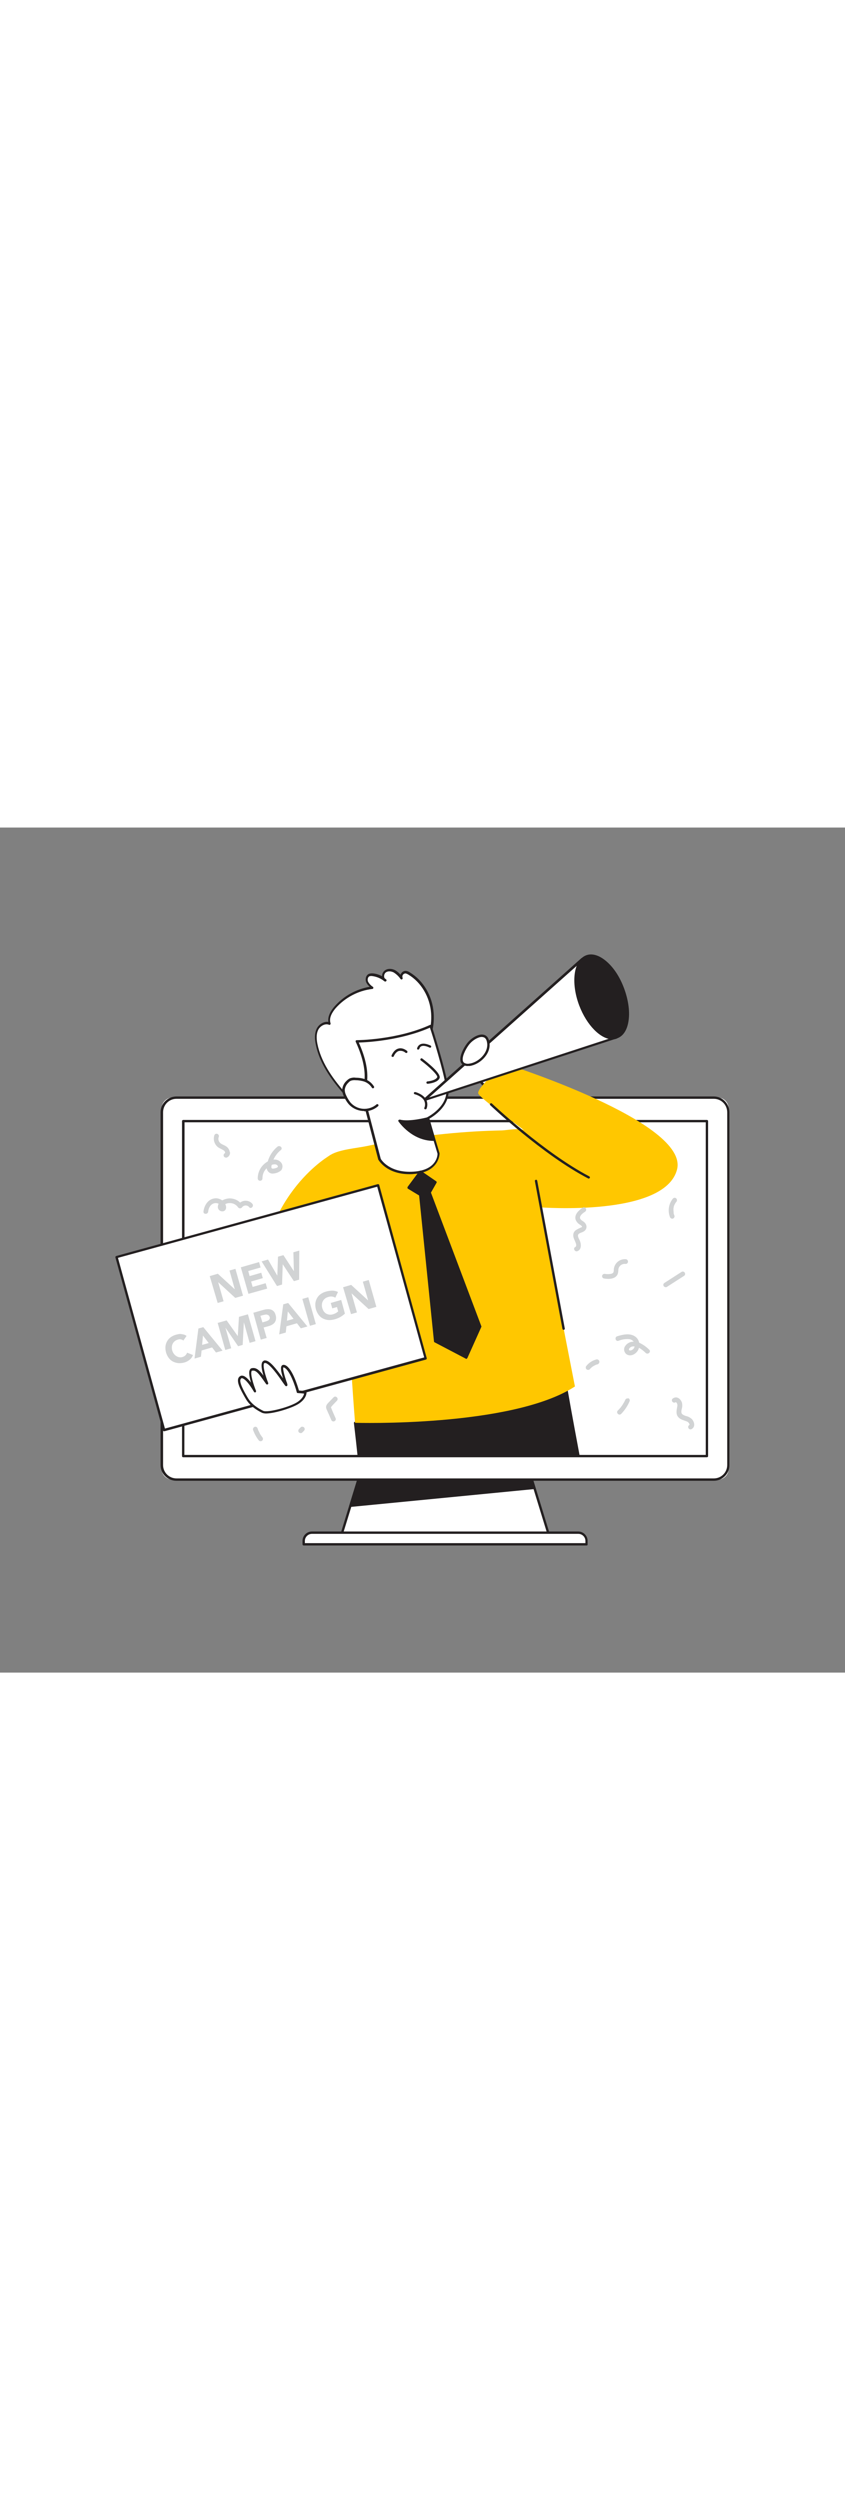 <svg version="1.1" id="Layer_1" xmlns="http://www.w3.org/2000/svg" xmlns:xlink="http://www.w3.org/1999/xlink" x="0px" y="0px" viewBox="0 0 500 500" style="width: 169px;" xml:space="preserve" data-imageid="search-engine-1-52" imageName="Search Engine 1" class="illustrations_image">
<rect x="0" y="0" width="500" height="500" fill="#808080" stroke="none"/>
<style type="text/css">
	.st0_search-engine-1-52{fill:#FFFFFF;}
	.st1_search-engine-1-52{fill:#231F20;}
	.st2_search-engine-1-52{fill:#68E1FD;}
	.st3_search-engine-1-52{fill:#D1D3D4;}
</style>
<g id="Monitor_search-engine-1-52">
	<polygon class="st0_search-engine-1-52" points="324.8,418.8 202,418.8 207.3,401.4 212.5,384.6 314.3,384.6 316.2,390.8 &#9;"/>
	<path class="st1_search-engine-1-52" d="M324.8,419.5H202c-0.2,0-0.4-0.1-0.6-0.3c-0.1-0.2-0.2-0.4-0.1-0.6l10.5-34.3c0.1-0.3,0.4-0.5,0.7-0.5h101.8&#10;&#9;&#9;c0.3,0,0.6,0.2,0.7,0.5l10.5,34.3c0.1,0.2,0,0.4-0.1,0.6C325.2,419.4,325,419.5,324.8,419.5L324.8,419.5z M202.9,418.1h121&#10;&#9;&#9;l-10.1-32.9H213L202.9,418.1L202.9,418.1z"/>
	<polygon class="st1_search-engine-1-52" points="316.2,390.8 207.3,401.4 212.5,384.6 314.3,384.6 &#9;"/>
	<path class="st1_search-engine-1-52" d="M207.3,402c-0.3,0-0.6-0.3-0.6-0.6c0-0.1,0-0.1,0-0.2l5.2-16.8c0.1-0.3,0.3-0.4,0.6-0.4h101.8&#10;&#9;&#9;c0.3,0,0.5,0.2,0.6,0.4l1.9,6.2c0.1,0.2,0,0.4-0.1,0.5c-0.1,0.2-0.3,0.2-0.5,0.3L207.3,402L207.3,402z M213,385.2l-4.8,15.5&#10;&#9;&#9;l107.2-10.5l-1.5-5L213,385.2L213,385.2z"/>
	<path class="st0_search-engine-1-52" d="M183.2,417.2h160.3c1.9,0,3.5,1.6,3.5,3.5v3.4H179.7v-3.4C179.7,418.8,181.3,417.2,183.2,417.2L183.2,417.2z"/>
	<path class="st1_search-engine-1-52" d="M347.1,424.8H179.7c-0.4,0-0.7-0.3-0.7-0.7l0,0v-2c0-3.1,2.5-5.6,5.6-5.6h157.5c3.1,0,5.6,2.5,5.6,5.6v2&#10;&#9;&#9;C347.8,424.5,347.5,424.8,347.1,424.8L347.1,424.8z M180.4,423.4h166v-1.3c0-2.3-1.9-4.2-4.2-4.2c0,0,0,0,0,0H184.6&#10;&#9;&#9;c-2.3,0-4.2,1.9-4.2,4.2l0,0V423.4z"/>
	<path class="st0_search-engine-1-52" d="M101.9,159.8h323c3.4,0,6.2,2.8,6.2,6.2v213.6c0,3.4-2.8,6.2-6.2,6.2h-323c-3.4,0-6.2-2.8-6.2-6.2V166&#10;&#9;&#9;C95.7,162.6,98.5,159.8,101.9,159.8z"/>
	<path class="st1_search-engine-1-52" d="M422.4,386.5h-318c-5.2,0-9.4-4.1-9.4-9.3c0,0,0,0,0,0V168.5c0-5.2,4.2-9.3,9.3-9.4h318c5.2,0,9.3,4.2,9.3,9.4&#10;&#9;&#9;v208.7C431.7,382.3,427.5,386.5,422.4,386.5L422.4,386.5z M104.4,160.5c-4.4,0-7.9,3.6-7.9,8v208.7c0,4.4,3.6,7.9,7.9,7.9h318&#10;&#9;&#9;c4.4,0,7.9-3.6,7.9-7.9V168.5c0-4.4-3.5-8-7.9-8L104.4,160.5z"/>
</g>
<g id="Screen_search-engine-1-52">
	<rect x="108.4" y="173.7" class="st0_search-engine-1-52" width="309.9" height="198.2"/>
	<path class="st1_search-engine-1-52" d="M418.3,372.6H108.4c-0.4,0-0.7-0.3-0.7-0.7l0,0V173.7c0-0.4,0.3-0.7,0.7-0.7h309.9c0.4,0,0.7,0.3,0.7,0.7&#10;&#9;&#9;c0,0,0,0,0,0v198.2C419,372.3,418.7,372.6,418.3,372.6L418.3,372.6L418.3,372.6z M109.1,371.2h308.5V174.4H109.2L109.1,371.2&#10;&#9;&#9;L109.1,371.2z"/>
</g>
<g id="Character_search-engine-1-52">
	<path class="st2_search-engine-1-52 targetColor" d="M195.8,193.6c0,0-39.5,21.5-43.1,80.6l49.8,9.9l13.2-46.1L195.8,193.6z" style="fill: rgb(255, 199, 0);"/>
	<path class="st0_search-engine-1-52" d="M206.8,160.4c-8.6-9.5-16.9-19.9-19.4-32.4c-0.6-2.9-0.8-6,0.5-8.6s4.6-4.5,7.3-3.3c-1.2-3.3,0.8-6.9,3.1-9.6&#10;&#9;&#9;c5.7-6.5,13.6-10.6,22.1-11.7c-1.3-0.8-2.4-2-3.1-3.4c-0.6-1.4-0.3-3.4,1.1-4.1c0.7-0.3,1.5-0.3,2.2-0.2c2.8,0.3,5.4,1.5,7.6,3.3&#10;&#9;&#9;c-1.8-0.8-1.9-3.7-0.4-5s3.9-1.2,5.6-0.3c1.7,1,3.2,2.4,4.3,4.1c-0.6-1.3,0-2.9,1.4-3.4c0.3-0.1,0.7-0.2,1-0.2&#10;&#9;&#9;c0.7,0.1,1.4,0.4,2,0.8c8.1,4.8,13.1,14,13.8,23.4c0.7,9.4-2.6,18.9-8.1,26.5s-13.2,13.5-21.5,18c-6.7,3.6-15,6.3-21.6,2.5"/>
	<path class="st1_search-engine-1-52" d="M206.8,161.1c-0.2,0-0.4-0.1-0.5-0.2c-8.7-9.6-17.1-20.2-19.5-32.8c-0.5-2.4-0.9-6,0.6-9.1&#10;&#9;&#9;c1.2-2.5,4.1-4.4,6.9-4c-0.6-3.6,1.9-7.2,3.6-9.1c5.4-6.2,12.8-10.3,20.9-11.7c-0.9-0.7-1.6-1.6-2.1-2.6c-0.7-1.7-0.3-4.1,1.5-5&#10;&#9;&#9;c0.8-0.3,1.7-0.4,2.6-0.3c1.9,0.2,3.7,0.8,5.3,1.7c-0.1-1.2,0.4-2.4,1.3-3.2c1.8-1.6,4.5-1.4,6.4-0.4c1.2,0.7,2.3,1.6,3.2,2.7&#10;&#9;&#9;c0.1-0.3,0.2-0.6,0.4-0.8c0.6-1,1.7-1.6,2.8-1.5c0.8,0.1,1.6,0.4,2.3,0.9c8,4.8,13.4,14,14.1,24c0.7,9.1-2.2,18.7-8.3,26.9&#10;&#9;&#9;c-5.1,7.1-12.4,13.2-21.7,18.2c-8.3,4.5-15.5,5.6-20.9,3.2l1.7,1.9c0.3,0.3,0.2,0.7,0,1C207.1,161.1,206.9,161.1,206.8,161.1&#10;&#9;&#9;L206.8,161.1z M204.6,156.1c0.1,0,0.2,0,0.4,0.1c6.5,3.8,15,0.7,20.9-2.5c9.1-4.9,16.2-10.9,21.2-17.8c5.8-8,8.6-17.2,8-26&#10;&#9;&#9;c-0.7-9.6-5.9-18.4-13.5-22.9c-0.5-0.3-1.1-0.6-1.7-0.7c-1.1,0.1-1.9,1-1.8,2c0,0.2,0.1,0.4,0.1,0.6c0.2,0.3,0,0.8-0.3,0.9&#10;&#9;&#9;c-0.3,0.2-0.7,0.1-0.9-0.2c-1.1-1.6-2.5-2.9-4.1-3.9c-1.4-0.7-3.5-1-4.8,0.2c-0.6,0.6-0.9,1.5-0.8,2.4c0,0.3,0.2,0.6,0.3,0.9&#10;&#9;&#9;c0.3,0.2,0.6,0.4,0.9,0.7c0.3,0.2,0.3,0.6,0.1,0.9c-0.2,0.3-0.6,0.4-0.9,0.3c-0.4-0.2-0.8-0.5-1.1-0.8c-1.9-1.3-4-2.1-6.2-2.4&#10;&#9;&#9;c-0.6-0.1-1.2-0.1-1.8,0.1c-1,0.5-1.3,2.1-0.8,3.2c0.7,1.3,1.7,2.3,2.9,3.1c0.2,0.2,0.3,0.5,0.2,0.7c-0.1,0.3-0.3,0.5-0.6,0.5&#10;&#9;&#9;c-8.4,1-16.1,5.1-21.7,11.4c-1.6,1.9-4.2,5.5-3,8.9c0.1,0.4-0.1,0.8-0.4,0.9c-0.2,0.1-0.3,0.1-0.5,0c-2.4-1-5.3,0.8-6.4,3&#10;&#9;&#9;c-1,2-1.2,4.7-0.5,8.2c2.1,10.6,8.6,20,15.9,28.4C204.2,156.2,204.3,156.1,204.6,156.1L204.6,156.1z"/>
	<path class="st1_search-engine-1-52" d="M342.5,371.9H212.2c-1.2-11.8-2.2-19.7-2.2-19.7l124.5-24.4C335.4,333.8,338.4,350,342.5,371.9L342.5,371.9z"/>
	<path class="st1_search-engine-1-52" d="M342.5,372.5H212.2c-0.3,0-0.6-0.2-0.6-0.5c-1.2-11.6-2.2-19.6-2.2-19.7c0-0.3,0.2-0.6,0.5-0.7l124.5-24.4&#10;&#9;&#9;c0.2,0,0.3,0,0.5,0.1c0.1,0.1,0.2,0.2,0.2,0.4c0.8,5.7,3.6,21,7.9,44c0,0.2,0,0.4-0.1,0.5C342.8,372.4,342.6,372.5,342.5,372.5&#10;&#9;&#9;L342.5,372.5z M212.8,371.3h128.9c-4.1-21.9-6.7-36.6-7.7-42.7l-123.3,24.1C211,354.7,211.7,361.7,212.8,371.3L212.8,371.3z"/>
	<path class="st0_search-engine-1-52" d="M277.7,140.4c0,0,3.4,8.4,14.2,17l9-9.7l-18-23L277.7,140.4L277.7,140.4z"/>
	<path class="st1_search-engine-1-52" d="M291.8,158.1c-0.2,0-0.3-0.1-0.4-0.1c-10.8-8.6-14.2-17-14.4-17.3c-0.1-0.2-0.1-0.3,0-0.5l5.2-15.7&#10;&#9;&#9;c0.1-0.2,0.3-0.4,0.5-0.5c0.3-0.1,0.5,0.1,0.7,0.3l18,23c0.2,0.3,0.2,0.6,0,0.9l-9,9.7C292.3,158,292.1,158.1,291.8,158.1&#10;&#9;&#9;L291.8,158.1z M278.4,140.3c0.6,1.4,4.2,8.6,13.4,16.1l8.1-8.8l-16.8-21.5L278.4,140.3L278.4,140.3z"/>
	<path class="st2_search-engine-1-52 targetColor" d="M299,139.8c0,0-17.8,14.5-15.9,17.8s27.1,21.5,27.1,21.5c-2.1-1.5-10.6,0-13.1,0.1c-11.2,0.2-22.3,0.9-33.4,2&#10;&#9;&#9;c-15.6,1.5-31.1,3.9-46.4,7.2c-6.1,1.3-16.2,2-21.6,5.2s-3.9,7.9-2.3,13.9c0.7,2.7,1.3,5.3,2,8c10.1,44.5,11,91.3,14.7,136.7&#10;&#9;&#9;c0,0,92.7,2.8,130.1-21.5l-20.7-106c0,0,73.7,5.8,81.1-22.3S299,139.8,299,139.8L299,139.8z" style="fill: rgb(255, 199, 0);"/>
	<path class="st0_search-engine-1-52" d="M253.2,172l6.3,21c0,0,0.1,10.4-14.9,11.4s-20.1-8-20.1-8l-10.3-39.5c0,0,6.9-8.7-3.1-30.2&#10;&#9;&#9;c0,0,23.6,0,43.6-9.1c0,0,8.2,25.4,9.8,36.7S253.2,172,253.2,172L253.2,172z"/>
	<path class="st1_search-engine-1-52" d="M242.4,205.1c-13.6,0-18.2-8.1-18.5-8.5c0-0.1-0.1-0.1-0.1-0.2l-10.3-39.5c-0.1-0.2,0-0.4,0.1-0.6&#10;&#9;&#9;c0.1-0.1,6.5-8.7-3.1-29.5c-0.1-0.2-0.1-0.5,0-0.7c0.1-0.2,0.4-0.3,0.6-0.3c0.2,0,23.7-0.1,43.3-9c0.3-0.2,0.8,0,0.9,0.3&#10;&#9;&#9;c0,0,0,0.1,0.1,0.1c0.1,0.2,8.2,25.5,9.9,36.8c1.5,10.4-8.8,16.9-11.3,18.3l6.1,20.4c0,0.1,0,0.1,0,0.2c0,0.1,0,11.1-15.5,12.1&#10;&#9;&#9;C243.9,205.1,243.2,205.1,242.4,205.1L242.4,205.1z M225.3,196c0.5,0.9,5.5,8.5,19.4,7.6c13.6-0.9,14.2-9.5,14.2-10.6l-6.3-20.9&#10;&#9;&#9;c-0.1-0.3,0.1-0.7,0.4-0.8c0.1-0.1,12.6-6.4,11-17.1c-1.5-10.1-8.2-31.6-9.6-35.8c-17.3,7.6-37.3,8.7-42.1,8.8&#10;&#9;&#9;c8.6,19.1,3.9,28,2.8,29.7L225.3,196L225.3,196z"/>
	<path class="st0_search-engine-1-52" d="M220.6,153.6c-1.1-1.8-2.7-3.1-4.6-3.9c-1.8-0.6-3.7-1-5.7-0.9c-1.1-0.1-2.1,0-3.1,0.4&#10;&#9;&#9;c-0.7,0.3-1.3,0.8-1.8,1.3c-1.3,1.2-2.1,2.8-2.3,4.6c0,1.4,0.4,2.8,1.1,4c0.6,1.4,1.4,2.7,2.4,3.9c4.1,4.9,11.4,5.5,16.3,1.4&#10;&#9;&#9;c0,0,0.1-0.1,0.1-0.1"/>
	<path class="st1_search-engine-1-52" d="M215.4,167.7h-0.9c-3.3-0.3-6.3-1.8-8.4-4.3c-1-1.2-1.8-2.6-2.5-4.1c-0.7-1.3-1.1-2.9-1.1-4.4&#10;&#9;&#9;c0.2-1.9,1.1-3.7,2.5-5c0.6-0.6,1.2-1.1,2-1.5c1.1-0.4,2.3-0.6,3.4-0.4c2,0,4,0.3,5.9,1c2.1,0.8,3.8,2.3,5,4.2&#10;&#9;&#9;c0.2,0.3,0.1,0.8-0.3,1c-0.3,0.2-0.7,0.1-0.9-0.2c-1-1.6-2.5-2.9-4.3-3.6c-1.7-0.6-3.6-0.9-5.4-0.9c-0.9-0.1-1.9,0-2.8,0.3&#10;&#9;&#9;c-0.6,0.3-1.1,0.7-1.5,1.2c-1.2,1.1-1.9,2.6-2.1,4.1c0,1.3,0.4,2.6,1,3.7c0.6,1.3,1.4,2.6,2.3,3.8c1.9,2.2,4.6,3.6,7.5,3.8&#10;&#9;&#9;c2.9,0.2,5.8-0.7,8-2.6c0.3-0.3,0.7-0.2,1,0.1c0,0,0,0,0,0c0.3,0.3,0.2,0.7-0.1,1c-2.2,1.9-5.1,3-8.1,3L215.4,167.7z"/>
	<path class="st0_search-engine-1-52" d="M249.4,137.2c0,0,11,8.3,9.9,10.8s-6.3,2.9-6.3,2.9"/>
	<path class="st1_search-engine-1-52" d="M253,151.6c-0.4,0-0.7-0.3-0.7-0.7s0.3-0.7,0.7-0.7l0,0c1.3-0.1,5-0.8,5.7-2.5c0.5-1-4.1-5.7-9.7-9.9&#10;&#9;&#9;c-0.3-0.2-0.4-0.7-0.1-1c0.2-0.3,0.7-0.4,1-0.1c3.4,2.6,11.3,8.9,10.2,11.6S253.6,151.6,253,151.6L253,151.6L253,151.6z"/>
	<path class="st0_search-engine-1-52" d="M232.3,135c0,0,2.4-6.5,8.1-2.4"/>
	<path class="st1_search-engine-1-52" d="M232.3,135.7c-0.1,0-0.2,0-0.2,0c-0.4-0.1-0.5-0.5-0.4-0.9c0.1-0.1,1.2-3.2,3.9-4c1.6-0.5,3.4-0.1,5.2,1.3&#10;&#9;&#9;c0.3,0.2,0.4,0.7,0.2,1c-0.2,0.3-0.7,0.4-1,0.2l0,0c-1.1-1-2.6-1.4-4-1.1c-2,0.6-3,3.1-3,3.2C232.9,135.6,232.6,135.7,232.3,135.7&#10;&#9;&#9;L232.3,135.7z"/>
	<path class="st0_search-engine-1-52" d="M247.4,130.7c0,0,0.8-4.1,7-1.1"/>
	<path class="st1_search-engine-1-52" d="M247.4,131.4c0,0-0.1,0-0.1,0c-0.4-0.1-0.6-0.4-0.5-0.8c0,0,0,0,0,0c0.3-1,0.9-1.8,1.8-2.3&#10;&#9;&#9;c1.5-0.8,3.6-0.5,6.2,0.7c0.3,0.2,0.5,0.6,0.3,0.9c-0.2,0.3-0.6,0.5-0.9,0.3c-2.1-1-3.8-1.3-4.9-0.8c-0.6,0.3-1,0.8-1.1,1.4&#10;&#9;&#9;C248,131.2,247.7,131.4,247.4,131.4L247.4,131.4z"/>
	<path class="st1_search-engine-1-52" d="M253.2,172c0,0-11,3-16.9,1.4c0,0,7.7,11.4,20.5,11.2L253.2,172z"/>
	<path class="st1_search-engine-1-52" d="M256.6,185.4c-12.9,0-20.5-11.1-20.8-11.5c-0.2-0.2-0.2-0.6,0-0.8c0.2-0.2,0.5-0.3,0.8-0.3&#10;&#9;&#9;c5.7,1.5,16.4-1.4,16.5-1.4c0.4-0.1,0.7,0.1,0.9,0.5c0,0,0,0,0,0l3.6,12.7c0.1,0.2,0,0.4-0.1,0.6c-0.1,0.2-0.3,0.3-0.5,0.3&#10;&#9;&#9;L256.6,185.4L256.6,185.4z M238,174.4c2.4,2.9,8.8,9.2,17.9,9.5l-3.1-11.1C250.5,173.4,243.3,175.1,238,174.4z"/>
	<polygon class="st0_search-engine-1-52" points="344.6,78 250.9,161.4 365,124.2 &#9;"/>
	<path class="st1_search-engine-1-52" d="M250.9,162.1c-0.3,0-0.5-0.1-0.6-0.4c-0.2-0.3-0.1-0.7,0.1-0.9l93.6-83.5c0.2-0.1,0.4-0.2,0.6-0.2&#10;&#9;&#9;c0.2,0,0.4,0.2,0.5,0.4l20.5,46.2c0.1,0.2,0.1,0.4,0,0.6c-0.1,0.2-0.2,0.3-0.4,0.4l-114.1,37.2C251,162.1,251,162.1,250.9,162.1&#10;&#9;&#9;L250.9,162.1z M344.3,79.1l-90.4,80.6l110.2-36L344.3,79.1z"/>
	<path class="st0_search-engine-1-52" d="M277.7,140.4c5.7-0.7,11.8-6.3,11.3-12.4c-0.6-7.8-8.1-4.4-11.5-0.5c-1.9,2.1-6.5,9.7-3.4,12.2&#10;&#9;&#9;C275.1,140.3,276.4,140.6,277.7,140.4z"/>
	<path class="st1_search-engine-1-52" d="M276.7,141.1c-1.1,0-2.2-0.3-3.1-1c-0.8-0.6-1.2-1.6-1.2-2.6c-0.3-3.5,2.9-8.7,4.6-10.6&#10;&#9;&#9;c2.5-2.8,6.7-5.2,9.6-4.2c1.3,0.4,2.8,1.7,3.1,5.2c0.5,6.5-6,12.4-11.9,13.2l0,0C277.4,141,277,141.1,276.7,141.1L276.7,141.1z&#10;&#9;&#9; M285.1,123.9c-2.2,0-5.3,1.9-7.1,4c-1.6,1.8-4.5,6.7-4.2,9.6c0,0.6,0.3,1.2,0.7,1.6c0.9,0.6,2,0.8,3.1,0.6l0,0&#10;&#9;&#9;c5.2-0.6,11.1-6,10.7-11.7c-0.2-2.2-0.9-3.5-2.1-3.9C285.8,124,285.4,123.9,285.1,123.9z"/>
	<path class="st0_search-engine-1-52" d="M245.5,157.1c0,0,8.6,2.2,6.2,8.9"/>
	<path class="st1_search-engine-1-52" d="M251.7,166.7c-0.1,0-0.2,0-0.2,0c-0.4-0.1-0.6-0.5-0.4-0.9c0,0,0,0,0,0c0.6-1.3,0.5-2.9-0.1-4.2&#10;&#9;&#9;c-1.5-2.8-5.5-3.8-5.6-3.8c-0.4-0.1-0.6-0.5-0.5-0.8c0.1-0.4,0.5-0.6,0.8-0.5c0.2,0,4.7,1.2,6.5,4.5c0.8,1.6,0.9,3.6,0.2,5.3&#10;&#9;&#9;C252.3,166.6,252,166.8,251.7,166.7L251.7,166.7z"/>
	
		<ellipse transform="matrix(0.937 -0.35 0.35 0.937 -12.552 131.043)" class="st1_search-engine-1-52" cx="356.1" cy="100.2" rx="13.5" ry="25.5"/>
	<path class="st1_search-engine-1-52" d="M362.4,125.3c-6.9,0-15.2-8.2-19.7-20.1c-5.1-13.6-3.2-26.8,4.1-29.6c3.6-1.4,8,0,12.3,3.8s7.8,9.3,10.2,15.8&#10;&#9;&#9;l0,0c2.4,6.5,3.4,13.1,2.7,18.6c-0.7,5.7-3.1,9.6-6.8,10.9C364.3,125.2,363.4,125.3,362.4,125.3L362.4,125.3z M349.8,76.6&#10;&#9;&#9;c-0.8,0-1.6,0.1-2.4,0.4c-6.6,2.5-8.1,14.9-3.3,27.8s14.1,21.3,20.7,18.8c3.1-1.2,5.2-4.6,5.9-9.8c0.7-5.3-0.2-11.7-2.6-18l0,0&#10;&#9;&#9;c-2.4-6.3-5.8-11.7-9.8-15.3C355.3,77.9,352.4,76.5,349.8,76.6L349.8,76.6z"/>
	<path class="st1_search-engine-1-52" d="M348.3,207.7c-0.1,0-0.2,0-0.3-0.1c-26.8-13.9-57.6-43-57.9-43.3c-0.3-0.3-0.3-0.7,0-1s0.7-0.3,1,0&#10;&#9;&#9;c0.3,0.3,31,29.2,57.6,43.1c0.3,0.2,0.5,0.6,0.3,0.9C348.8,207.6,348.6,207.7,348.3,207.7L348.3,207.7z"/>
	<path class="st1_search-engine-1-52" d="M333.5,297.2c-0.3,0-0.6-0.2-0.7-0.6l-16.3-87.4c-0.1-0.4,0.2-0.7,0.6-0.8c0.4-0.1,0.7,0.2,0.8,0.6l16.3,87.4&#10;&#9;&#9;c0.1,0.4-0.2,0.7-0.6,0.8c0,0,0,0,0,0L333.5,297.2z"/>
	<polygon class="st1_search-engine-1-52" points="248.6,203.8 241.8,213.1 248.6,217.3 257.5,304 276,313.7 284.2,295.4 254.2,216.1 257.6,210 &#9;"/>
	<path class="st1_search-engine-1-52" d="M276,314.4c-0.1,0-0.2,0-0.3-0.1l-18.5-9.7c-0.2-0.1-0.4-0.3-0.4-0.5l-8.8-86.4l-6.6-4&#10;&#9;&#9;c-0.2-0.1-0.3-0.3-0.3-0.5c0-0.2,0-0.4,0.1-0.6l6.9-9.3c0.2-0.3,0.7-0.4,1-0.2c0,0,0,0,0,0l9,6.2c0.3,0.2,0.4,0.6,0.2,0.9l-3.3,5.8&#10;&#9;&#9;l29.8,79c0.1,0.2,0.1,0.4,0,0.5l-8.2,18.3c-0.1,0.2-0.2,0.3-0.4,0.4C276.2,314.4,276.1,314.4,276,314.4L276,314.4z M258.1,303.6&#10;&#9;&#9;l17.5,9.2l7.7-17.4l-29.8-79.1c-0.1-0.2-0.1-0.4,0-0.6l3.1-5.6l-7.9-5.5l-6,8.2l6.3,3.8c0.2,0.1,0.3,0.3,0.3,0.5L258.1,303.6&#10;&#9;&#9;L258.1,303.6z"/>
	<path class="st3_search-engine-1-52" d="M180.2,355.4c-0.1-0.2-0.2-0.3-0.3-0.5l-0.3-0.2c-0.2-0.1-0.5-0.2-0.7-0.2l-0.4,0c-0.2,0.1-0.4,0.2-0.6,0.4&#10;&#9;&#9;l-1,1c-0.1,0.1-0.2,0.3-0.3,0.5c-0.1,0.2-0.1,0.4-0.1,0.5c0,0.2,0,0.4,0.1,0.5c0.1,0.2,0.2,0.3,0.3,0.5l0.3,0.2&#10;&#9;&#9;c0.2,0.1,0.5,0.2,0.7,0.2l0.4,0c0.2-0.1,0.4-0.2,0.6-0.4l1-1c0.1-0.1,0.2-0.3,0.3-0.5c0.1-0.2,0.1-0.4,0.1-0.5&#10;&#9;&#9;C180.3,355.8,180.3,355.6,180.2,355.4z"/>
</g>
<g id="Glitter_search-engine-1-52">
	<path class="st3_search-engine-1-52" d="M400.2,219.5c-0.5-0.6-1.4-0.6-2,0c0,0,0,0,0,0c-2.5,3-3.2,7.2-1.8,10.9c0.2,0.7,1,1.2,1.7,1&#10;&#9;&#9;c0.7-0.2,1.2-1,1-1.7c-0.1-0.4-0.3-0.7-0.4-1.1c-0.1-0.2-0.1-0.4-0.1-0.6s0-0.2,0-0.3v-0.1c0-0.4-0.1-0.8-0.1-1.1&#10;&#9;&#9;c0-0.2,0-0.4,0-0.6s0-0.2,0-0.3s0-0.1,0-0.2c0.1-0.4,0.1-0.7,0.2-1.1c0-0.2,0.1-0.4,0.2-0.6s0.2-0.5,0.1-0.3&#10;&#9;&#9;c0.2-0.4,0.3-0.7,0.6-1.1c0.1-0.2,0.2-0.3,0.3-0.5c0.1-0.1,0.1-0.2,0.2-0.2l0,0l0.1-0.1C400.7,220.9,400.7,220,400.2,219.5&#10;&#9;&#9;L400.2,219.5z"/>
	<path class="st3_search-engine-1-52" d="M384.1,308.9c-1.7-1.7-3.7-3.1-5.9-4.1c-0.3-1.6-1.3-3-2.6-3.8c-3.1-2-7.2-1-10.4,0c-1.7,0.5-1,3.2,0.7,2.7&#10;&#9;&#9;c2-0.8,4.2-1.2,6.4-1c1.1,0.1,2,0.7,2.7,1.5c-0.2,0-0.3,0-0.5,0c-1.8,0.1-3.5,1-4.5,2.5c-1.1,1.4-0.9,3.4,0.4,4.7&#10;&#9;&#9;c2.6,2.2,6.3,0,7.4-2.7c0.1-0.3,0.2-0.6,0.3-0.9c1.5,0.9,2.8,1.9,4,3.1C383.5,312.1,385.5,310.1,384.1,308.9L384.1,308.9z&#10;&#9;&#9; M373.1,309.4c-0.8,0.1-1.2-0.3-0.8-1.1c0.6-0.9,1.6-1.4,2.7-1.3c0.2,0,0.4,0,0.5,0C375.3,308.2,374.3,309.2,373.1,309.4z"/>
	<path class="st3_search-engine-1-52" d="M155.2,360.7l-0.1-0.1l-0.2-0.3l-0.5-0.7c-0.3-0.4-0.6-0.9-0.8-1.4s-0.5-1-0.7-1.4c0-0.1-0.2-0.5-0.1-0.1&#10;&#9;&#9;c-0.1-0.1-0.1-0.2-0.1-0.4s-0.2-0.5-0.3-0.8c-0.2-0.7-1-1.2-1.7-0.9c-0.7,0.2-1.1,1-1,1.7c0.8,2.3,2,4.5,3.5,6.4&#10;&#9;&#9;c0.3,0.3,0.6,0.4,1,0.4c0.4,0,0.7-0.1,1-0.4c0.3-0.3,0.4-0.6,0.4-1C155.6,361.4,155.5,361,155.2,360.7L155.2,360.7z"/>
	<path class="st3_search-engine-1-52" d="M371.6,337.8c-0.7-0.2-1.5,0.3-1.7,1v0l-0.1,0.2c-0.1,0.1-0.1,0.3-0.2,0.4c-0.1,0.3-0.3,0.6-0.5,0.9&#10;&#9;&#9;c-0.3,0.6-0.7,1.2-1.1,1.8c-0.2,0.3-0.4,0.5-0.6,0.8l-0.2,0.3l0,0l-0.2,0.2c-0.4,0.5-0.9,1-1.4,1.5c-0.6,0.6-0.6,1.4,0,2&#10;&#9;&#9;s1.4,0.6,2,0c2.1-2.2,3.8-4.7,5-7.6c0.2-0.7-0.2-1.5-1-1.7C371.7,337.8,371.7,337.8,371.6,337.8L371.6,337.8z"/>
	<path class="st3_search-engine-1-52" d="M405.2,263.4c-0.4-0.7-1.3-0.9-1.9-0.5l-10.1,6.5c-0.7,0.4-0.9,1.3-0.5,1.9s1.3,0.9,1.9,0.5l0,0l10.1-6.5&#10;&#9;&#9;C405.4,264.9,405.6,264.1,405.2,263.4z"/>
	<path class="st3_search-engine-1-52" d="M409.4,350c-0.9-0.8-1.9-1.4-3-1.7c-1-0.2-1.9-0.6-2.7-1.2c-0.8-0.8-0.5-2.1-0.3-3.1c0.4-1.2,0.4-2.6,0.1-3.8&#10;&#9;&#9;c-0.8-2.3-3.2-4.1-5.5-2.3c-0.6,0.5-0.6,1.4,0,2c0,0,0,0,0,0c0.6,0.5,1.4,0.5,2,0c-0.1,0.1-0.1,0,0,0.1c0.2,0.2,0.4,0.4,0.5,0.6&#10;&#9;&#9;c0.4,0.7,0.4,1.5,0.2,2.2c-0.4,2.1-0.9,4.5,0.8,6.2c1.3,1.4,3.2,1.7,4.9,2.4c0.8,0.3,1.4,1,1.6,1.8v0.2l-0.1,0.1&#10;&#9;&#9;c-0.7,0.4-0.9,1.2-0.5,1.9s1.2,0.9,1.9,0.5C411.6,354.5,410.9,351.7,409.4,350L409.4,350z"/>
	<path class="st3_search-engine-1-52" d="M197,341.6l2.4-2.5c1.2-1.3-0.7-3.3-2-2l-2.8,2.9c-1,1-1.9,2-1.6,3.5c0.2,0.6,0.4,1.2,0.7,1.7&#10;&#9;&#9;c0.2,0.6,0.5,1.2,0.8,1.8c0.5,1.2,1.1,2.5,1.6,3.7c0.4,0.7,1.3,0.9,1.9,0.5c0.7-0.4,0.9-1.2,0.5-1.9c-0.9-2-1.8-4-2.6-6.1&#10;&#9;&#9;c0-0.1-0.1-0.2-0.1-0.3l0.1,0C196.3,342.4,196.6,342,197,341.6L197,341.6z"/>
	<path class="st3_search-engine-1-52" d="M166.4,198.3c-1.1-1.4-2.9-2.1-4.6-1.8c1-2.2,2.5-4.2,4.4-5.7c1.4-1.2-0.6-3.1-2-2c-2.7,2.2-4.7,5.2-5.7,8.6&#10;&#9;&#9;c0,0.1-0.1,0.2-0.1,0.2c-0.4,0.2-0.7,0.4-1.1,0.7c-3,2.1-4.8,5.6-4.8,9.3c0,0.8,0.6,1.4,1.4,1.4c0.8,0,1.4-0.6,1.4-1.4&#10;&#9;&#9;c0-2.1,0.7-4.1,2.1-5.6c0.1-0.1,0.3-0.3,0.4-0.4c0,0.3,0.1,0.6,0.2,0.8c0.6,1.6,2.2,2.6,3.8,2.3c1.7-0.1,3.3-0.8,4.6-1.9&#10;&#9;&#9;C167.4,201.4,167.4,199.5,166.4,198.3L166.4,198.3z M164.4,200.7c-0.2,0.7-1.9,1-2.6,1.1c-1,0.1-1.3-0.3-1.2-1.2&#10;&#9;&#9;c0-0.3,0.1-0.7,0.2-1c0.7-0.3,1.5-0.4,2.3-0.3C163.6,199.4,164.6,200,164.4,200.7L164.4,200.7z"/>
	<path class="st3_search-engine-1-52" d="M136,192.2c-0.2-1.5-1-2.9-2.4-3.7c-1.2-0.8-2.8-1.1-3.6-2.2c-0.8-0.9-1-2.2-0.5-3.4c0.2-0.7-0.3-1.5-1-1.7&#10;&#9;&#9;c-0.7-0.2-1.5,0.2-1.7,1c-0.9,2.9,0.4,6.1,3.1,7.5c0.6,0.3,1.3,0.6,1.9,1c0.3,0.1,0.5,0.3,0.8,0.5l0.2,0.2l0,0l0.1,0.1l0.1,0.2&#10;&#9;&#9;c0,0,0.1,0.2,0.1,0.2s0,0.2,0.1,0.3c0,0.1,0,0.2,0,0.2c0,0,0,0.1,0,0.1s0,0,0,0v0.1l0,0l0,0l0,0l0,0l0,0l0,0&#10;&#9;&#9;c-0.7,0.3-1.1,1.1-0.8,1.8c0.2,0.7,1,1,1.7,0.9c1.4-0.5,2.2-1.9,2-3.4L136,192.2z"/>
	<path class="st3_search-engine-1-52" d="M345.6,233.4c-0.8-0.7-2.6-1.4-2.4-2.8s1.9-2.6,3-3.3c1.5-1,0.1-3.4-1.4-2.4c-2.3,1.5-5.1,4.1-4.2,7.1&#10;&#9;&#9;c0.5,1.3,1.4,2.3,2.6,3c0.3,0.2,1.2,0.8,1.2,1.2c0,0.2-0.4,0.4-0.6,0.4c-2.1,1.1-4.6,1.7-4.6,4.7c0,1.6,0.9,2.9,1.4,4.3&#10;&#9;&#9;c0.3,0.8,0.7,2.1-0.2,2.6c-1.6,0.7-0.2,3.2,1.4,2.4c2.5-1.1,2.1-4.4,1.2-6.4c-0.5-1-1.6-2.8-0.6-3.7c0.7-0.7,2-0.9,2.8-1.4&#10;&#9;&#9;C347.6,237.8,347.6,235.1,345.6,233.4L345.6,233.4z"/>
	<path class="st3_search-engine-1-52" d="M370.3,255.4c-3.6-0.3-6.7,2.3-7.1,5.9c0,0.4,0,0.9-0.1,1.3c0,0.3-0.1,0.6-0.3,0.8c-0.3,0.3-0.6,0.5-1,0.6&#10;&#9;&#9;c-1.2,0.3-2.5,0.3-3.8,0.1c-0.7-0.2-1.5,0.3-1.7,1c-0.2,0.8,0.3,1.5,1,1.7c2.8,0.5,6.9,0.5,8.2-2.6c0.3-0.9,0.4-1.8,0.4-2.8&#10;&#9;&#9;c0.1-0.6,0.3-1.2,0.7-1.7c0.8-1.1,2.2-1.7,3.6-1.5c0.8,0,1.4-0.6,1.4-1.4C371.6,256.1,371,255.4,370.3,255.4L370.3,255.4z"/>
	<path class="st3_search-engine-1-52" d="M354.6,315.7c-0.2-0.7-1-1.2-1.7-1c-2.3,0.6-4.4,1.9-5.9,3.8c-0.3,0.3-0.4,0.6-0.4,1c0,0.8,0.6,1.4,1.4,1.4&#10;&#9;&#9;c0.4,0,0.7-0.1,1-0.4c0.3-0.4,0.7-0.8,1.1-1.1c0.1-0.1,0.2-0.2,0.3-0.2l0.1-0.1l0.1-0.1l0.1-0.1l0.4-0.2c0.4-0.3,0.9-0.5,1.3-0.7&#10;&#9;&#9;l0.1-0.1l0.4-0.1c0.3-0.1,0.5-0.2,0.8-0.2C354.4,317.2,354.9,316.4,354.6,315.7L354.6,315.7z"/>
	<path class="st3_search-engine-1-52" d="M149.3,222.6c-1.8-2.1-5-2.4-7.2-0.7c-1.7-1.7-4-2.5-6.4-2.5c-1.5,0.1-2.9,0.5-4.2,1.2&#10;&#9;&#9;c-1.3-0.9-2.8-1.4-4.4-1.2c-4,0.4-6.3,4.2-6.7,7.8c-0.2,1.8,2.7,1.8,2.8,0c0.2-2.1,1.4-4.4,3.6-4.9c0.9-0.2,1.8-0.1,2.6,0.3l0,0&#10;&#9;&#9;c-0.4,0.6-0.5,1.4-0.5,2.1c0.1,1.4,1.4,2.5,2.8,2.4c1.7-0.1,2.4-1.7,2-3.2c-0.1-0.4-0.2-0.7-0.4-1.1c0.8-0.4,1.6-0.6,2.5-0.6&#10;&#9;&#9;c2-0.1,3.8,0.8,5,2.4c0.4,0.7,1.3,0.9,2,0.5c0.2-0.1,0.4-0.3,0.5-0.5c0.9-1.1,2.5-1.3,3.6-0.5c0.2,0.1,0.4,0.3,0.5,0.5&#10;&#9;&#9;C148.5,226,150.5,224,149.3,222.6L149.3,222.6z"/>
</g>
<g id="New_Campaign_search-engine-1-52">
	
		<rect x="80.2" y="231" transform="matrix(0.964 -0.265 0.265 0.964 -69.6 52.714)" class="st0_search-engine-1-52" width="160.4" height="106.2"/>
	<path class="st1_search-engine-1-52" d="M97.1,357.2c-0.3,0-0.6-0.2-0.7-0.5L68.3,254.4c-0.1-0.4,0.1-0.8,0.5-0.9L223.5,211c0.4-0.1,0.8,0.1,0.9,0.5&#10;&#9;&#9;l28.1,102.4c0.1,0.4-0.1,0.8-0.5,0.9L97.3,357.2C97.2,357.2,97.2,357.2,97.1,357.2L97.1,357.2z M69.8,254.6l27.8,101L251,313.5&#10;&#9;&#9;l-27.8-101L69.8,254.6z"/>
	<path class="st3_search-engine-1-52" d="M124.1,265.4l4.8-1.4l9.9,9.1h0.1l-3.1-11l3.5-1l4.5,15.9l-4.6,1.3l-10.1-9.3l0,0l3.2,11.3l-3.5,1L124.1,265.4&#10;&#9;&#9;L124.1,265.4z"/>
	<path class="st3_search-engine-1-52" d="M142.5,260.2l10.8-3.1l0.9,3.2l-7.3,2.1l0.8,3l6.9-2l0.9,3.2l-6.9,2l0.9,3.2l7.7-2.2l0.9,3.2l-11.1,3.1&#10;&#9;&#9;L142.5,260.2L142.5,260.2z"/>
	<path class="st3_search-engine-1-52" d="M154.8,256.7l3.8-1.1l5.4,9.4h0.1l0.4-11.1l3.2-0.9l6.2,9.5h0l-0.3-11.2l3.5-1l-0.1,17.2l-3.1,0.9l-6.6-10l0,0&#10;&#9;&#9;l-0.4,12l-3,0.9L154.8,256.7L154.8,256.7z"/>
	<path class="st3_search-engine-1-52" d="M108.4,303.4c-0.5-0.3-1-0.5-1.5-0.6c-0.6-0.1-1.2,0-1.8,0.2c-0.6,0.2-1.2,0.5-1.7,0.9&#10;&#9;&#9;c-0.5,0.4-0.9,0.9-1.2,1.5c-0.3,0.6-0.5,1.2-0.5,1.9c-0.1,1.5,0.3,2.9,1.2,4.1c0.4,0.5,0.9,1,1.4,1.3c0.5,0.3,1.1,0.6,1.7,0.7&#10;&#9;&#9;c0.6,0.1,1.3,0.1,1.9-0.1c0.7-0.2,1.3-0.5,1.8-1c0.5-0.5,0.8-1,1-1.6l3.5,1.4c-0.4,1.1-1.1,2.1-2,2.8c-0.9,0.7-1.9,1.3-3,1.6&#10;&#9;&#9;c-1.2,0.3-2.4,0.5-3.6,0.4c-1.1-0.1-2.2-0.4-3.2-0.9c-1-0.5-1.8-1.2-2.5-2.1c-1.5-2-2.2-4.4-2-6.9c0.1-1.1,0.5-2.2,1-3.1&#10;&#9;&#9;c0.6-1,1.3-1.8,2.2-2.4c1-0.7,2.1-1.2,3.3-1.5c0.5-0.1,0.9-0.2,1.4-0.3c0.5-0.1,1-0.1,1.5,0c0.5,0.1,1.1,0.2,1.6,0.3&#10;&#9;&#9;c0.5,0.2,1,0.4,1.5,0.8l-2.1,3L108.4,303.4z"/>
	<path class="st3_search-engine-1-52" d="M117.4,296.4l2.9-0.8l11.4,13.9l-3.9,1.1l-2.3-3l-6.2,1.8l-0.4,3.7l-3.8,1.1L117.4,296.4z M120.1,300.6&#10;&#9;&#9;l-0.5,5.5l3.9-1.1L120.1,300.6L120.1,300.6z"/>
	<path class="st3_search-engine-1-52" d="M128.8,293.1l5.3-1.5l6.6,9.3l0,0l0.7-11.4l5.3-1.5l4.5,15.9l-3.5,1l-3.4-12.2l0,0l-0.7,13.4l-2.7,0.8l-7.5-11&#10;&#9;&#9;l0,0l3.4,12.2l-3.5,1L128.8,293.1L128.8,293.1z"/>
	<path class="st3_search-engine-1-52" d="M149.9,287.1l5.9-1.7c0.8-0.2,1.6-0.4,2.4-0.4c0.7-0.1,1.4,0,2.1,0.2c0.7,0.2,1.2,0.6,1.7,1.1&#10;&#9;&#9;c0.6,0.6,0.9,1.4,1.1,2.2c0.3,0.8,0.3,1.6,0.2,2.5c-0.1,0.7-0.4,1.3-0.8,1.9c-0.4,0.5-1,1-1.6,1.3c-0.7,0.4-1.5,0.7-2.3,0.9&#10;&#9;&#9;l-2.6,0.7l1.8,6.2l-3.5,1L149.9,287.1L149.9,287.1z M155.3,292.8l2.3-0.7c0.3-0.1,0.6-0.2,0.9-0.4c0.3-0.1,0.5-0.3,0.7-0.5&#10;&#9;&#9;c0.2-0.2,0.3-0.5,0.4-0.7c0.1-0.3,0.1-0.7-0.1-1c-0.1-0.4-0.3-0.7-0.6-0.9c-0.3-0.2-0.6-0.3-0.9-0.4c-0.3-0.1-0.7-0.1-1,0&#10;&#9;&#9;c-0.4,0.1-0.7,0.1-1.1,0.2l-1.8,0.5L155.3,292.8L155.3,292.8z"/>
	<path class="st3_search-engine-1-52" d="M167.6,282.1l2.9-0.8l11.4,13.9l-3.9,1.1l-2.3-3l-6.2,1.8l-0.4,3.7l-3.9,1.1L167.6,282.1L167.6,282.1z&#10;&#9;&#9; M170.3,286.3l-0.5,5.5l3.9-1.1L170.3,286.3L170.3,286.3z"/>
	<path class="st3_search-engine-1-52" d="M178.9,278.9l3.5-1l4.5,15.9l-3.5,1L178.9,278.9z"/>
	<path class="st3_search-engine-1-52" d="M204.1,287.6c-0.9,0.8-1.8,1.5-2.9,2.1c-1.1,0.6-2.2,1-3.3,1.3c-1.2,0.3-2.4,0.5-3.6,0.4&#10;&#9;&#9;c-1.1-0.1-2.2-0.4-3.2-0.9c-1-0.5-1.8-1.2-2.5-2.1c-1.5-2-2.2-4.4-2-6.9c0.1-1.1,0.5-2.2,1-3.1c0.6-1,1.3-1.8,2.2-2.4&#10;&#9;&#9;c1-0.7,2.1-1.2,3.3-1.5c1.2-0.3,2.4-0.5,3.6-0.5c1.1,0,2.3,0.3,3.3,0.8l-1.6,3.4c-0.6-0.4-1.2-0.6-1.9-0.7c-0.8-0.1-1.6,0-2.4,0.3&#10;&#9;&#9;c-0.7,0.2-1.4,0.5-1.9,1c-0.5,0.4-0.9,0.9-1.2,1.5c-0.3,0.6-0.5,1.2-0.5,1.9c-0.1,0.7,0,1.4,0.2,2.1c0.2,0.7,0.5,1.4,0.9,2&#10;&#9;&#9;c0.4,0.5,0.9,1,1.4,1.3c0.6,0.3,1.2,0.5,1.9,0.6c0.7,0.1,1.4,0,2.1-0.2c0.7-0.2,1.3-0.5,1.9-0.8c0.4-0.3,0.8-0.6,1.2-0.9l-0.7-2.6&#10;&#9;&#9;l-2.8,0.8l-0.9-3.2l6.2-1.8L204.1,287.6L204.1,287.6z"/>
	<path class="st3_search-engine-1-52" d="M203,272l4.8-1.4l9.9,9.1h0.1l-3.1-11l3.5-1l4.5,15.9l-4.6,1.3l-10.1-9.3l0,0l3.2,11.3l-3.5,1L203,272L203,272&#10;&#9;&#9;z"/>
</g>
<g id="Right_Hand_search-engine-1-52">
	<path class="st0_search-engine-1-52" d="M180.7,334.2c0,0,0.3,3-4,6s-18.3,6.9-21.3,5.4s-7.1-3.9-9.5-8.2s-5.6-9.7-3.9-11.8s5,1.1,9,7.9&#10;&#9;&#9;c0,0-4.9-12.1-1.9-12.9s5,2.4,9.1,8.2c0,0-5.2-12.8-1.3-12.7s12.5,14.5,12.5,13.7s-5-13.1-0.8-10.8s7.7,15,7.7,15L180.7,334.2&#10;&#9;&#9;L180.7,334.2z"/>
	<path class="st1_search-engine-1-52" d="M157.5,346.7c-0.8,0-1.6-0.1-2.4-0.4c-3-1.5-7.3-4-9.8-8.5l-0.3-0.5c-2.6-4.6-5.5-9.7-3.6-12.1&#10;&#9;&#9;c0.5-0.6,1.2-1,2-0.9c1.4,0.1,3.1,1.5,5.1,4.1c-0.8-2.9-1.5-6.1-0.7-7.5c0.2-0.5,0.6-0.9,1.1-1c2.6-0.6,4.5,1,7,4.4&#10;&#9;&#9;c-0.9-3-1.7-6.6-0.6-8.2c0.4-0.5,1-0.9,1.6-0.8c2.8,0,6.8,5.3,10.6,10.6c-1.3-4.2-1.7-6.8-0.6-7.7c0.4-0.3,1-0.5,2.1,0&#10;&#9;&#9;c4.1,2.1,7.2,12.5,7.9,14.9l3.9,0.3c0.3,0,0.6,0.3,0.6,0.6c0,0.1,0.3,3.5-4.3,6.7C173.6,343.2,162.9,346.6,157.5,346.7L157.5,346.7&#10;&#9;&#9;z M143.2,325.8c-0.3,0-0.5,0.1-0.7,0.4c-1.3,1.6,1.7,7,3.7,10.5l0.3,0.5c2.3,4.1,6.4,6.5,9.2,7.9c2.5,1.3,16.2-2.3,20.6-5.4&#10;&#9;&#9;c2.8-2,3.5-3.9,3.6-4.8l-3.7-0.3c-0.3,0-0.6-0.2-0.6-0.5c-0.9-3.5-4-12.8-7.3-14.5c-0.4-0.2-0.6-0.2-0.6-0.2&#10;&#9;&#9;c-0.3,0.3-0.3,2.1,1.8,8.4c0.3,0.6,0.5,1.3,0.6,2c0,0.3-0.2,0.6-0.5,0.7c-0.6,0.2-0.6,0.1-2.4-2.4c-2.1-3.1-7.8-11.3-10.4-11.3&#10;&#9;&#9;c-0.2,0-0.4,0.1-0.5,0.2c-1,1.4,0.8,7.6,2.4,11.6c0.1,0.4,0,0.8-0.4,0.9c-0.3,0.1-0.7,0-0.8-0.2l-0.5-0.7c-3.9-5.6-5.6-7.8-7.9-7.2&#10;&#9;&#9;c-0.1,0-0.2,0.1-0.2,0.2c-0.9,1.7,1.1,8.1,2.6,11.7c0.1,0.4-0.1,0.8-0.4,0.9c-0.3,0.1-0.6,0-0.8-0.3&#10;&#9;&#9;C146,326.6,143.8,325.9,143.2,325.8L143.2,325.8z"/>
</g>
</svg>